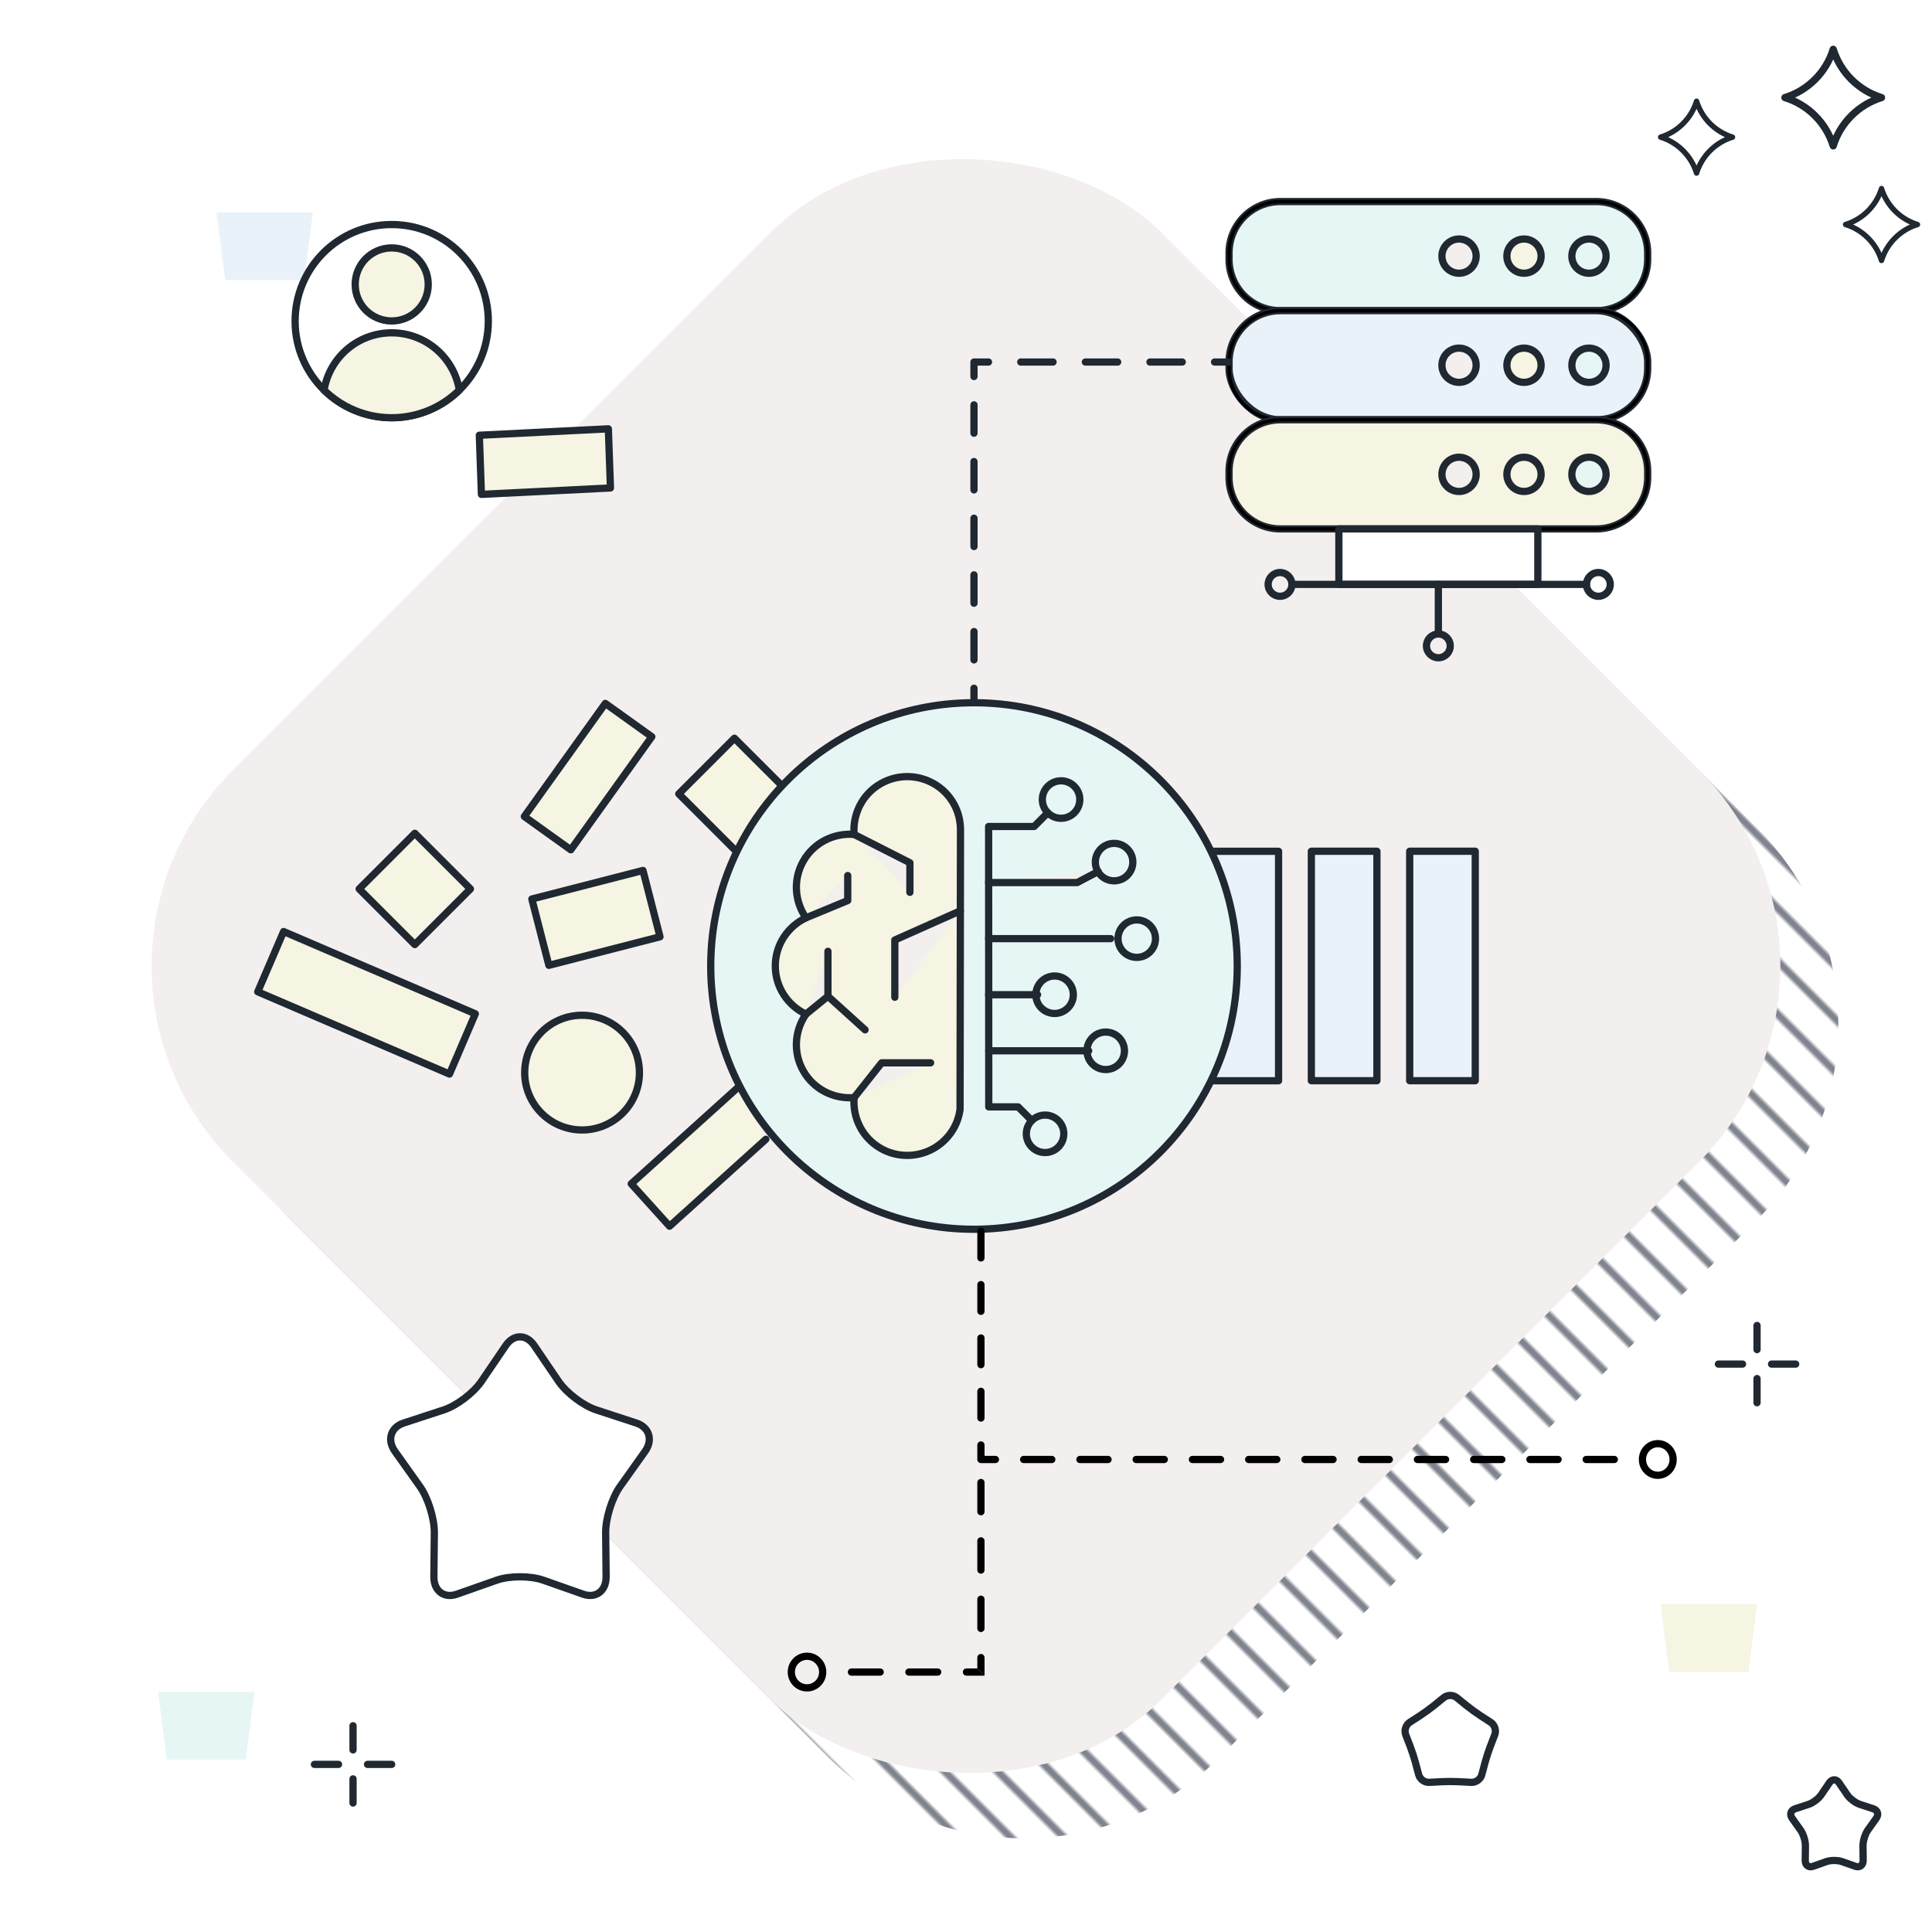 <?xml version="1.0" encoding="UTF-8"?> <svg xmlns="http://www.w3.org/2000/svg" xmlns:xlink="http://www.w3.org/1999/xlink" id="bankUnifyer-2" viewBox="0 0 400 400"><defs><symbol id="Cross" viewBox="0 0 17.5 17.5"><path d="M8.75,5.75V.75M8.75,16.75v-5M5.75,8.75H.75M16.75,8.75h-5" fill="none" stroke="#202831" stroke-linecap="round" stroke-linejoin="round" stroke-width="1.5"></path></symbol><symbol id="Fünfeck" viewBox="0 0 20.205 19.5"><path d="M8.762,1.198c.737-.598,1.943-.598,2.68,0l2.053,1.665c.737.598,1.992,1.509,2.788,2.025l2.217,1.438c.796.516,1.169,1.663.828,2.549l-.949,2.467c-.341.886-.82,2.36-1.065,3.277l-.682,2.553c-.245.917-1.221,1.626-2.168,1.575l-2.639-.14c-.948-.05-2.498-.05-3.446,0l-2.639.14c-.948.05-1.923-.659-2.168-1.575l-.682-2.553c-.245-.917-.724-2.392-1.065-3.277l-.949-2.467c-.341-.886.032-2.033.828-2.549l2.217-1.438c.796-.516,2.051-1.428,2.788-2.025l2.053-1.665Z" fill="none" stroke="#202831" stroke-linecap="round" stroke-linejoin="round" stroke-width="1.5"></path></symbol><symbol id="Schnipsel_Hintergrund" viewBox="0 0 19.958 14.054"><polygon points="18.176 14.054 1.782 14.054 0 0 19.958 0 18.176 14.054 18.176 14.054" fill="#eaf2f9" stroke-width="0"></polygon></symbol><symbol id="Server" viewBox="0 0 88.17 95.952"><path d="M11.381.75h65.409c5.867,0,10.631,4.763,10.631,10.631v1.329c0,5.867-4.763,10.631-10.631,10.631H11.38C5.513,23.34.75,18.577.75,12.71v-1.329C.75,5.513,5.513.75,11.381.75Z" fill="#e6f6f5" stroke="#202831" stroke-linecap="round" stroke-linejoin="round" stroke-width="1.5"></path><path d="M76.79,23.689H11.381C5.327,23.689.401,18.764.401,12.71v-1.329C.401,5.327,5.327.401,11.381.401h65.409c6.054,0,10.979,4.926,10.979,10.98v1.329c0,6.054-4.925,10.98-10.979,10.98ZM11.381,1.099C5.711,1.099,1.099,5.711,1.099,11.381v1.329c0,5.669,4.612,10.282,10.282,10.282h65.409c5.669,0,10.281-4.612,10.281-10.282v-1.329c0-5.67-4.612-10.282-10.281-10.282H11.381Z" fill="#000" stroke-width="0"></path><rect x=".75" y="23.34" width="86.67" height="22.591" rx="10.631" ry="10.631" fill="#eaf2f9" stroke="#202831" stroke-linecap="round" stroke-linejoin="round" stroke-width="1.5"></rect><path d="M76.79,46.28H11.381c-6.054,0-10.979-4.926-10.979-10.98v-1.328c0-6.054,4.926-10.98,10.979-10.98h65.409c6.054,0,10.979,4.926,10.979,10.98v1.328c0,6.054-4.925,10.98-10.979,10.98ZM11.381,23.689c-5.669,0-10.282,4.613-10.282,10.282v1.328c0,5.669,4.612,10.282,10.282,10.282h65.409c5.669,0,10.281-4.613,10.281-10.282v-1.328c0-5.67-4.612-10.282-10.281-10.282H11.381Z" fill="#000" stroke-width="0"></path><path d="M11.381,45.931h65.408c5.867,0,10.631,4.763,10.631,10.631v1.329c0,5.867-4.763,10.631-10.631,10.631H11.38c-5.867,0-10.63-4.763-10.63-10.63v-1.328c0-5.868,4.764-10.631,10.631-10.631Z" fill="#f6f4e2" stroke="#202831" stroke-linecap="round" stroke-linejoin="round" stroke-width="1.5"></path><path d="M76.79,68.87H11.381c-6.054,0-10.979-4.926-10.979-10.98v-1.328c0-6.054,4.926-10.979,10.979-10.979h65.409c6.054,0,10.979,4.925,10.979,10.979v1.328c0,6.054-4.925,10.98-10.979,10.98ZM11.381,46.28c-5.669,0-10.282,4.612-10.282,10.282v1.328c0,5.67,4.612,10.282,10.282,10.282h65.409c5.669,0,10.281-4.613,10.281-10.282v-1.328c0-5.669-4.612-10.282-10.281-10.282H11.381Z" fill="#000" stroke-width="0"></path><circle cx="61.817" cy="12.045" r="3.544" fill="#f6f4e2" stroke="#202831" stroke-linecap="round" stroke-linejoin="round" stroke-width="1.5"></circle><circle cx="75.267" cy="12.045" r="3.544" fill="#e6f6f5" stroke="#202831" stroke-linecap="round" stroke-linejoin="round" stroke-width="1.5"></circle><path d="M51.911,34.635c0,1.957-1.587,3.544-3.544,3.544s-3.544-1.587-3.544-3.544,1.587-3.543,3.544-3.543,3.544,1.587,3.544,3.543Z" fill="#f3efef" stroke="#202831" stroke-linecap="round" stroke-linejoin="round" stroke-width="1.5"></path><path d="M51.911,12.045c0,1.957-1.587,3.544-3.544,3.544s-3.544-1.587-3.544-3.544,1.587-3.543,3.544-3.543,3.544,1.587,3.544,3.543Z" fill="#f3efef" stroke="#202831" stroke-linecap="round" stroke-linejoin="round" stroke-width="1.5"></path><path d="M65.361,34.635c0,1.957-1.587,3.544-3.544,3.544s-3.544-1.587-3.544-3.544,1.587-3.543,3.544-3.543,3.544,1.587,3.544,3.543Z" fill="#f6f4e2" stroke="#202831" stroke-linecap="round" stroke-linejoin="round" stroke-width="1.5"></path><path d="M78.811,34.635c0,1.957-1.587,3.544-3.544,3.544s-3.544-1.587-3.544-3.544,1.587-3.543,3.544-3.543,3.544,1.587,3.544,3.543Z" fill="#e6f6f5" stroke="#202831" stroke-linecap="round" stroke-linejoin="round" stroke-width="1.5"></path><circle cx="48.367" cy="57.226" r="3.544" fill="#f3efef" stroke="#202831" stroke-linecap="round" stroke-linejoin="round" stroke-width="1.5"></circle><circle cx="61.817" cy="57.226" r="3.544" fill="#f6f4e2" stroke="#202831" stroke-linecap="round" stroke-linejoin="round" stroke-width="1.5"></circle><circle cx="75.267" cy="57.226" r="3.544" fill="#e6f6f5" stroke="#202831" stroke-linecap="round" stroke-linejoin="round" stroke-width="1.5"></circle><rect x="23.489" y="68.521" width="41.194" height="11.491" fill="#fff" stroke="#202831" stroke-linecap="round" stroke-linejoin="round" stroke-width="1.5"></rect><path d="M79.675,80.013c0,1.359-1.103,2.461-2.461,2.461s-2.461-1.102-2.461-2.461,1.102-2.462,2.461-2.462,2.461,1.102,2.461,2.462Z" fill="none" stroke="#202831" stroke-linecap="round" stroke-linejoin="round" stroke-width="1.5"></path><path d="M46.546,92.741c0,1.359-1.102,2.461-2.461,2.461s-2.461-1.102-2.461-2.461,1.102-2.462,2.461-2.462,2.461,1.102,2.461,2.462Z" fill="none" stroke="#202831" stroke-linecap="round" stroke-linejoin="round" stroke-width="1.5"></path><path d="M13.766,80.013c0,1.359-1.102,2.461-2.461,2.461s-2.462-1.102-2.462-2.461,1.102-2.462,2.462-2.462,2.461,1.102,2.461,2.462Z" fill="none" stroke="#202831" stroke-linecap="round" stroke-linejoin="round" stroke-width="1.5"></path><line x1="13.766" y1="80.012" x2="74.753" y2="80.012" fill="none" stroke="#202831" stroke-linecap="round" stroke-linejoin="round" stroke-width="1.5"></line><line x1="44.085" y1="90.279" x2="44.085" y2="80.012" fill="none" stroke="#202831" stroke-linecap="round" stroke-linejoin="round" stroke-width="1.5"></line></symbol><symbol id="Start" viewBox="0 0 21.5 21.5"><path d="M.75,10.746c4.759,1.46,8.539,5.241,10,10.004,1.461-4.763,5.241-8.544,10-10.004-4.76-1.458-8.539-5.237-10-9.996C9.289,5.509,5.51,9.288.75,10.746h0Z" fill="none" stroke="#202831" stroke-linecap="round" stroke-linejoin="round" stroke-width="1.5"></path></symbol><symbol id="Stern-weich" viewBox="0 0 19.5 19.5"><path d="M8.763,1.349c.543-.799,1.431-.799,1.974,0l1.699,2.499c.543.799,1.719,1.692,2.614,1.984l2.8.916c.895.293,1.169,1.176.61,1.962l-1.75,2.461c-.559.786-1.008,2.231-.998,3.211l.031,3.066c.01.98-.709,1.525-1.597,1.213l-2.781-.978c-.888-.313-2.342-.313-3.231,0l-2.781.978c-.888.313-1.607-.233-1.597-1.213l.031-3.066c.01-.98-.439-2.425-.998-3.211l-1.75-2.461c-.559-.786-.285-1.669.61-1.962l2.8-.916c.895-.293,2.071-1.186,2.614-1.984l1.699-2.499Z" fill="none" stroke="#202831" stroke-linecap="round" stroke-linejoin="round" stroke-width="1.5"></path></symbol><filter id="drop-shadow-9"><feOffset dx="5" dy="5"></feOffset><feGaussianBlur result="blur" stdDeviation="0"></feGaussianBlur><feFlood flood-color="#202831" flood-opacity="1"></feFlood><feComposite in2="blur" operator="in"></feComposite><feComposite in="SourceGraphic"></feComposite></filter><pattern id="Neues_Muster" x="0" y="0" width="10" height="14" patternTransform="translate(1061.936 -9219.88) rotate(-45) scale(.776)" patternUnits="userSpaceOnUse" viewBox="0 0 10 14"><rect width="10" height="14" fill="none" stroke-width="0"></rect><line x1="5" y1="0" x2="5" y2="14" fill="none" stroke="#000a1f" stroke-miterlimit="10"></line></pattern><filter id="drop-shadow-9-2"><feOffset dx="5" dy="5"></feOffset><feGaussianBlur result="blur-2" stdDeviation="0"></feGaussianBlur><feFlood flood-color="#202831" flood-opacity="1"></feFlood><feComposite in2="blur-2" operator="in"></feComposite><feComposite in="SourceGraphic"></feComposite></filter><clipPath id="clippath"><polygon points="201.592 341.683 201.592 344.683 204.592 347.683 204.592 341.683 201.592 341.683" fill="none" stroke-width="0"></polygon></clipPath><clipPath id="clippath-1"><polygon points="198.592 344.683 201.592 344.683 204.592 347.683 198.592 347.683 198.592 344.683" fill="none" stroke-width="0"></polygon></clipPath></defs><g id="back-3"><path d="M252.489,60.166l111.345,111.345c22.361,22.361,22.361,58.616,0,80.978l-111.345,111.345c-22.361,22.361-58.616,22.361-80.978,0l-111.345-111.345c-22.361-22.361-22.361-58.616,0-80.978l111.345-111.345c22.361-22.361,58.616-22.361,80.978,0Z" fill="url(#Neues_Muster)" stroke-width="0"></path><rect x="64.007" y="64.007" width="271.985" height="271.985" rx="57.26" ry="57.26" transform="translate(-82.843 200) rotate(-45)" fill="#f3efef" stroke-width="0"></rect></g><g id="artwork-2"><use width="17.5" height="17.5" transform="translate(64.343 356.548)" xlink:href="#Cross"></use><path d="M99.724,273.562c1.615-2.376,4.258-2.376,5.873,0l5.055,7.435c1.615,2.376,5.114,5.032,7.775,5.903l8.329,2.726c2.661.871,3.478,3.498,1.815,5.837l-5.205,7.321c-1.663,2.339-3,6.638-2.97,9.552l.093,9.12c.03,2.914-2.109,4.537-4.752,3.608l-8.271-2.91c-2.643-.93-6.968-.93-9.611,0l-8.271,2.91c-2.643.93-4.781-.693-4.752-3.608l.093-9.12c.03-2.914-1.307-7.212-2.97-9.552l-5.205-7.321c-1.663-2.339-.846-4.966,1.815-5.837l8.329-2.726c2.661-.871,6.16-3.528,7.775-5.903l5.055-7.435Z" fill="#fff" filter="url(#drop-shadow-9-2)" stroke="#202831" stroke-linecap="round" stroke-linejoin="round" stroke-width="1.5"></path><use width="19.958" height="14.054" transform="translate(44.824 43.943)" xlink:href="#Schnipsel_Hintergrund"></use><use width="19.5" height="19.5" transform="translate(370.004 367.742)" xlink:href="#Stern-weich"></use><use width="20.205" height="19.5" transform="translate(290.154 350.271)" xlink:href="#Fünfeck"></use><use width="17.5" height="17.5" transform="translate(355.026 273.671)" xlink:href="#Cross"></use><circle cx="81.1" cy="66.487" r="20" fill="none" stroke="#202831" stroke-linecap="round" stroke-linejoin="round" stroke-width="1.5"></circle><path d="M88.661,58.888c0,4.176-3.386,7.562-7.562,7.562s-7.562-3.386-7.562-7.562,3.386-7.562,7.562-7.562,7.562,3.386,7.562,7.562ZM81.099,86.487c5.454,0,10.397-2.186,14.005-5.727-1.12-6.725-6.962-11.853-14.005-11.853s-12.885,5.128-14.005,11.853c3.608,3.541,8.55,5.727,14.005,5.727Z" fill="#f6f4e2" stroke="#202831" stroke-linecap="round" stroke-linejoin="round" stroke-width="1.5"></path><polygon points="125.953 88.784 126.388 101.027 99.674 102.358 99.24 90.114 125.953 88.784" fill="#f6f4e2" stroke="#202831" stroke-linecap="round" stroke-linejoin="round" stroke-width="1.5"></polygon><polyline points="251.14 176.249 264.714 176.249 264.714 223.758 251.14 223.758" fill="#eaf2f9" stroke="#202831" stroke-linecap="round" stroke-linejoin="round" stroke-width="1.5"></polyline><rect x="271.501" y="176.242" width="13.574" height="47.509" fill="#eaf2f9" stroke="#202831" stroke-linecap="round" stroke-linejoin="round" stroke-width="1.5"></rect><rect x="291.862" y="176.242" width="13.574" height="47.509" fill="#eaf2f9" stroke="#202831" stroke-linecap="round" stroke-linejoin="round" stroke-width="1.5"></rect><rect x="77.734" y="175.901" width="16.289" height="16.289" transform="translate(-104.987 114.63) rotate(-45)" fill="#f6f4e2" stroke="#202831" stroke-linecap="round" stroke-linejoin="round" stroke-width="1.5"></rect><polyline points="152.051 175.881 140.533 164.363 152.051 152.845 161.892 162.666" fill="#f6f4e2" stroke="#202831" stroke-linecap="round" stroke-linejoin="round" stroke-width="1.5"></polyline><rect x="116.291" y="178.163" width="14.178" height="23.754" transform="translate(-29.971 356.837) rotate(-104.412)" fill="#f6f4e2" stroke="#202831" stroke-linecap="round" stroke-linejoin="round" stroke-width="1.5"></rect><rect x="115.83" y="146.391" width="11.84" height="28.796" transform="translate(127.088 362.401) rotate(-144.383)" fill="#f6f4e2" stroke="#202831" stroke-linecap="round" stroke-linejoin="round" stroke-width="1.5"></rect><polyline points="158.562 235.876 138.622 253.877 130.688 245.089 153.41 224.576" fill="#f6f4e2" stroke="#202831" stroke-linecap="round" stroke-linejoin="round" stroke-width="1.5"></polyline><rect x="54.291" y="200.833" width="43.194" height="13.574" transform="translate(88.028 -13.101) rotate(23.226)" fill="#f6f4e2" stroke="#202831" stroke-linecap="round" stroke-linejoin="round" stroke-width="1.5"></rect><circle cx="120.512" cy="222.073" r="11.877" fill="#f6f4e2" stroke="#202831" stroke-linecap="round" stroke-linejoin="round" stroke-width="1.5"></circle><circle cx="201.654" cy="200" r="54.506" fill="#e6f6f5" stroke="#202831" stroke-linecap="round" stroke-linejoin="round" stroke-width="1.5"></circle><path d="M197.417,166.324c-3.056-5.293-9.823-7.107-15.118-4.049-3.823,2.206-5.795,6.351-5.463,10.481-4.127-.334-8.273,1.64-10.483,5.463-2.208,3.823-1.844,8.399.51,11.808-3.74,1.776-6.345,5.557-6.345,9.973s2.606,8.197,6.345,9.973c-2.354,3.41-2.718,7.985-.51,11.81,2.21,3.824,6.355,5.795,10.483,5.463-.332,4.125,1.64,8.271,5.463,10.483,5.295,3.054,12.062,1.24,15.118-4.053.726-1.256,1.158-2.598,1.352-3.949l.09-57.727c.024-1.928-.41-3.885-1.442-5.675Z" fill="#f6f4e2" stroke="#202831" stroke-linecap="round" stroke-linejoin="round" stroke-width="1.5"></path><polyline points="216.94 168.279 214.105 171.115 204.684 171.115 204.712 229.168 210.793 229.168 213.629 232.001" fill="none" stroke="#202831" stroke-linecap="round" stroke-linejoin="round" stroke-width="1.5"></polyline><line x1="229.952" y1="194.336" x2="204.683" y2="194.336" fill="#f3efef" stroke="#202831" stroke-linecap="round" stroke-linejoin="round" stroke-width="1.5"></line><path d="M223.562,165.536c0-2.144-1.738-3.879-3.88-3.879-2.142,0-3.88,1.736-3.88,3.879s1.738,3.88,3.88,3.88c2.142,0,3.88-1.736,3.88-3.88Z" fill="none" stroke="#202831" stroke-linecap="round" stroke-linejoin="round" stroke-width="1.5"></path><path d="M220.252,234.744c0,2.144-1.74,3.88-3.88,3.88-2.144,0-3.882-1.736-3.882-3.88,0-2.144,1.738-3.879,3.882-3.879,2.14,0,3.88,1.736,3.88,3.879Z" fill="none" stroke="#202831" stroke-linecap="round" stroke-linejoin="round" stroke-width="1.5"></path><path d="M234.541,178.488c0-2.144-1.738-3.879-3.88-3.879s-3.88,1.736-3.88,3.879c0,2.144,1.738,3.88,3.88,3.88s3.88-1.736,3.88-3.88Z" fill="none" stroke="#202831" stroke-linecap="round" stroke-linejoin="round" stroke-width="1.5"></path><path d="M239.233,194.336c0-2.144-1.738-3.879-3.88-3.879-2.142,0-3.88,1.736-3.88,3.879s1.738,3.88,3.88,3.88c2.142,0,3.88-1.736,3.88-3.88Z" fill="none" stroke="#202831" stroke-linecap="round" stroke-linejoin="round" stroke-width="1.5"></path><polyline points="204.683 182.726 223.022 182.726 227.371 180.433" fill="#f3efef" stroke="#202831" stroke-linecap="round" stroke-linejoin="round" stroke-width="1.5"></polyline><path d="M232.808,217.557c0-2.144-1.738-3.879-3.88-3.879-2.142,0-3.88,1.736-3.88,3.879,0,2.144,1.738,3.88,3.88,3.88s3.88-1.736,3.88-3.88Z" fill="none" stroke="#202831" stroke-linecap="round" stroke-linejoin="round" stroke-width="1.5"></path><line x1="204.712" y1="217.557" x2="225.401" y2="217.557" fill="#f3efef" stroke="#202831" stroke-linecap="round" stroke-linejoin="round" stroke-width="1.5"></line><path d="M222.223,205.947c0-2.144-1.738-3.879-3.88-3.879-2.142,0-3.88,1.736-3.88,3.879,0,2.144,1.738,3.88,3.88,3.88,2.142,0,3.88-1.736,3.88-3.88Z" fill="none" stroke="#202831" stroke-linecap="round" stroke-linejoin="round" stroke-width="1.5"></path><line x1="204.683" y1="205.947" x2="214.816" y2="205.947" fill="#f3efef" stroke="#202831" stroke-linecap="round" stroke-linejoin="round" stroke-width="1.5"></line><polyline points="176.835 172.755 188.385 178.626 188.385 184.749" fill="#f3efef" stroke="#202831" stroke-linecap="round" stroke-linejoin="round" stroke-width="1.5"></polyline><polyline points="166.863 190.027 175.514 186.446 175.514 181.27" fill="#f3efef" stroke="#202831" stroke-linecap="round" stroke-linejoin="round" stroke-width="1.5"></polyline><polyline points="198.833 188.572 185.264 194.617 185.264 206.468" fill="#f3efef" stroke="#202831" stroke-linecap="round" stroke-linejoin="round" stroke-width="1.5"></polyline><polyline points="176.835 227.246 182.536 220.045 192.677 220.045" fill="#f3efef" stroke="#202831" stroke-linecap="round" stroke-linejoin="round" stroke-width="1.5"></polyline><line x1="171.418" y1="206.26" x2="179.101" y2="213.215" fill="#f3efef" stroke="#202831" stroke-linecap="round" stroke-linejoin="round" stroke-width="1.5"></line><polyline points="166.863 209.972 171.416 206.261 171.416 196.958" fill="#f3efef" stroke="#202831" stroke-linecap="round" stroke-linejoin="round" stroke-width="1.5"></polyline><use width="88.17" height="95.952" transform="translate(253.711 40.982)" xlink:href="#Server"></use><use width="21.5" height="21.5" transform="translate(368.8 9.457)" xlink:href="#Start"></use><use width="21.5" height="21.5" transform="translate(343.259 20.399) scale(.744)" xlink:href="#Start"></use><use width="21.5" height="21.5" transform="translate(381.55 38.487) scale(.744)" xlink:href="#Start"></use><polygon points="361.994 346.183 345.6 346.183 343.818 332.129 363.776 332.129 361.994 346.183 361.994 346.183" fill="#f6f4e2" stroke-width="0"></polygon><polygon points="50.899 364.325 34.505 364.325 32.723 350.271 52.681 350.271 50.899 364.325 50.899 364.325" fill="#e6f6f5" stroke-width="0"></polygon><line x1="254.46" y1="74.954" x2="251.46" y2="74.954" fill="none" stroke="#202831" stroke-linecap="round" stroke-linejoin="round" stroke-width="1.5"></line><line x1="244.774" y1="74.954" x2="207.998" y2="74.954" fill="none" stroke="#202831" stroke-dasharray="0 0 6.687 6.687" stroke-linecap="round" stroke-linejoin="round" stroke-width="1.5"></line><polyline points="204.654 74.954 201.654 74.954 201.654 77.954" fill="none" stroke="#202831" stroke-linecap="round" stroke-linejoin="round" stroke-width="1.5"></polyline><line x1="201.654" y1="83.821" x2="201.654" y2="139.56" fill="none" stroke="#202831" stroke-dasharray="0 0 5.867 5.867" stroke-linecap="round" stroke-linejoin="round" stroke-width="1.5"></line><line x1="201.654" y1="142.494" x2="201.654" y2="145.494" fill="none" stroke="#202831" stroke-linecap="round" stroke-linejoin="round" stroke-width="1.5"></line><line x1="203.092" y1="254.917" x2="203.092" y2="260.442" fill="none" stroke="#000" stroke-linecap="round" stroke-linejoin="round" stroke-width="1.5"></line><line x1="203.092" y1="265.966" x2="203.092" y2="271.49" fill="none" stroke="#000" stroke-linecap="round" stroke-linejoin="round" stroke-width="1.5"></line><line x1="203.092" y1="277.014" x2="203.092" y2="282.538" fill="none" stroke="#000" stroke-linecap="round" stroke-linejoin="round" stroke-width="1.5"></line><line x1="203.092" y1="288.062" x2="203.092" y2="293.586" fill="none" stroke="#000" stroke-linecap="round" stroke-linejoin="round" stroke-width="1.5"></line><polyline points="203.092 299.169 203.092 302.169 206.092 302.169" fill="none" stroke="#000" stroke-linecap="round" stroke-linejoin="round" stroke-width="1.5"></polyline><line x1="211.937" y1="302.169" x2="217.761" y2="302.169" fill="none" stroke="#000" stroke-linecap="round" stroke-linejoin="round" stroke-width="1.5"></line><line x1="223.584" y1="302.169" x2="229.407" y2="302.169" fill="none" stroke="#000" stroke-linecap="round" stroke-linejoin="round" stroke-width="1.5"></line><line x1="235.231" y1="302.169" x2="241.054" y2="302.169" fill="none" stroke="#000" stroke-linecap="round" stroke-linejoin="round" stroke-width="1.5"></line><line x1="246.877" y1="302.169" x2="252.701" y2="302.169" fill="none" stroke="#000" stroke-linecap="round" stroke-linejoin="round" stroke-width="1.5"></line><line x1="258.524" y1="302.169" x2="264.347" y2="302.169" fill="none" stroke="#000" stroke-linecap="round" stroke-linejoin="round" stroke-width="1.5"></line><line x1="270.171" y1="302.169" x2="275.994" y2="302.169" fill="none" stroke="#000" stroke-linecap="round" stroke-linejoin="round" stroke-width="1.5"></line><line x1="281.817" y1="302.169" x2="287.641" y2="302.169" fill="none" stroke="#000" stroke-linecap="round" stroke-linejoin="round" stroke-width="1.5"></line><line x1="293.464" y1="302.169" x2="299.287" y2="302.169" fill="none" stroke="#000" stroke-linecap="round" stroke-linejoin="round" stroke-width="1.5"></line><line x1="305.111" y1="302.169" x2="310.934" y2="302.169" fill="none" stroke="#000" stroke-linecap="round" stroke-linejoin="round" stroke-width="1.5"></line><line x1="316.758" y1="302.169" x2="322.581" y2="302.169" fill="none" stroke="#000" stroke-linecap="round" stroke-linejoin="round" stroke-width="1.5"></line><line x1="328.404" y1="302.169" x2="334.228" y2="302.169" fill="none" stroke="#000" stroke-linecap="round" stroke-linejoin="round" stroke-width="1.5"></line><path d="M346.406,302.169c0-1.808-1.423-3.274-3.177-3.274s-3.177,1.466-3.177,3.274,1.423,3.274,3.177,3.274,3.177-1.466,3.177-3.274Z" fill="none" stroke="#000" stroke-linecap="round" stroke-linejoin="round" stroke-width="1.5"></path><line x1="203.092" y1="306.938" x2="203.092" y2="312.98" fill="none" stroke="#000" stroke-linecap="round" stroke-linejoin="round" stroke-width="1.5"></line><line x1="203.092" y1="319.022" x2="203.092" y2="325.063" fill="none" stroke="#000" stroke-linecap="round" stroke-linejoin="round" stroke-width="1.5"></line><line x1="203.092" y1="331.105" x2="203.092" y2="337.147" fill="none" stroke="#000" stroke-linecap="round" stroke-linejoin="round" stroke-width="1.5"></line><line x1="194.135" y1="346.183" x2="188.183" y2="346.183" fill="none" stroke="#000" stroke-linecap="round" stroke-linejoin="round" stroke-width="1.5"></line><line x1="182.232" y1="346.183" x2="176.281" y2="346.183" fill="none" stroke="#000" stroke-linecap="round" stroke-linejoin="round" stroke-width="1.5"></line><path d="M163.836,346.183c0,1.808,1.454,3.274,3.247,3.274s3.247-1.466,3.247-3.274-1.454-3.274-3.247-3.274-3.247,1.466-3.247,3.274Z" fill="none" stroke="#000" stroke-linecap="round" stroke-linejoin="round" stroke-width="1.5"></path><g clip-path="url(#clippath)"><line x1="203.092" y1="343.183" x2="203.092" y2="349.183" fill="none" stroke="#000" stroke-linecap="round" stroke-linejoin="round" stroke-width="1.5"></line></g><g clip-path="url(#clippath-1)"><line x1="206.092" y1="346.183" x2="200.092" y2="346.183" fill="none" stroke="#000" stroke-linecap="round" stroke-linejoin="round" stroke-width="1.5"></line></g></g></svg> 
